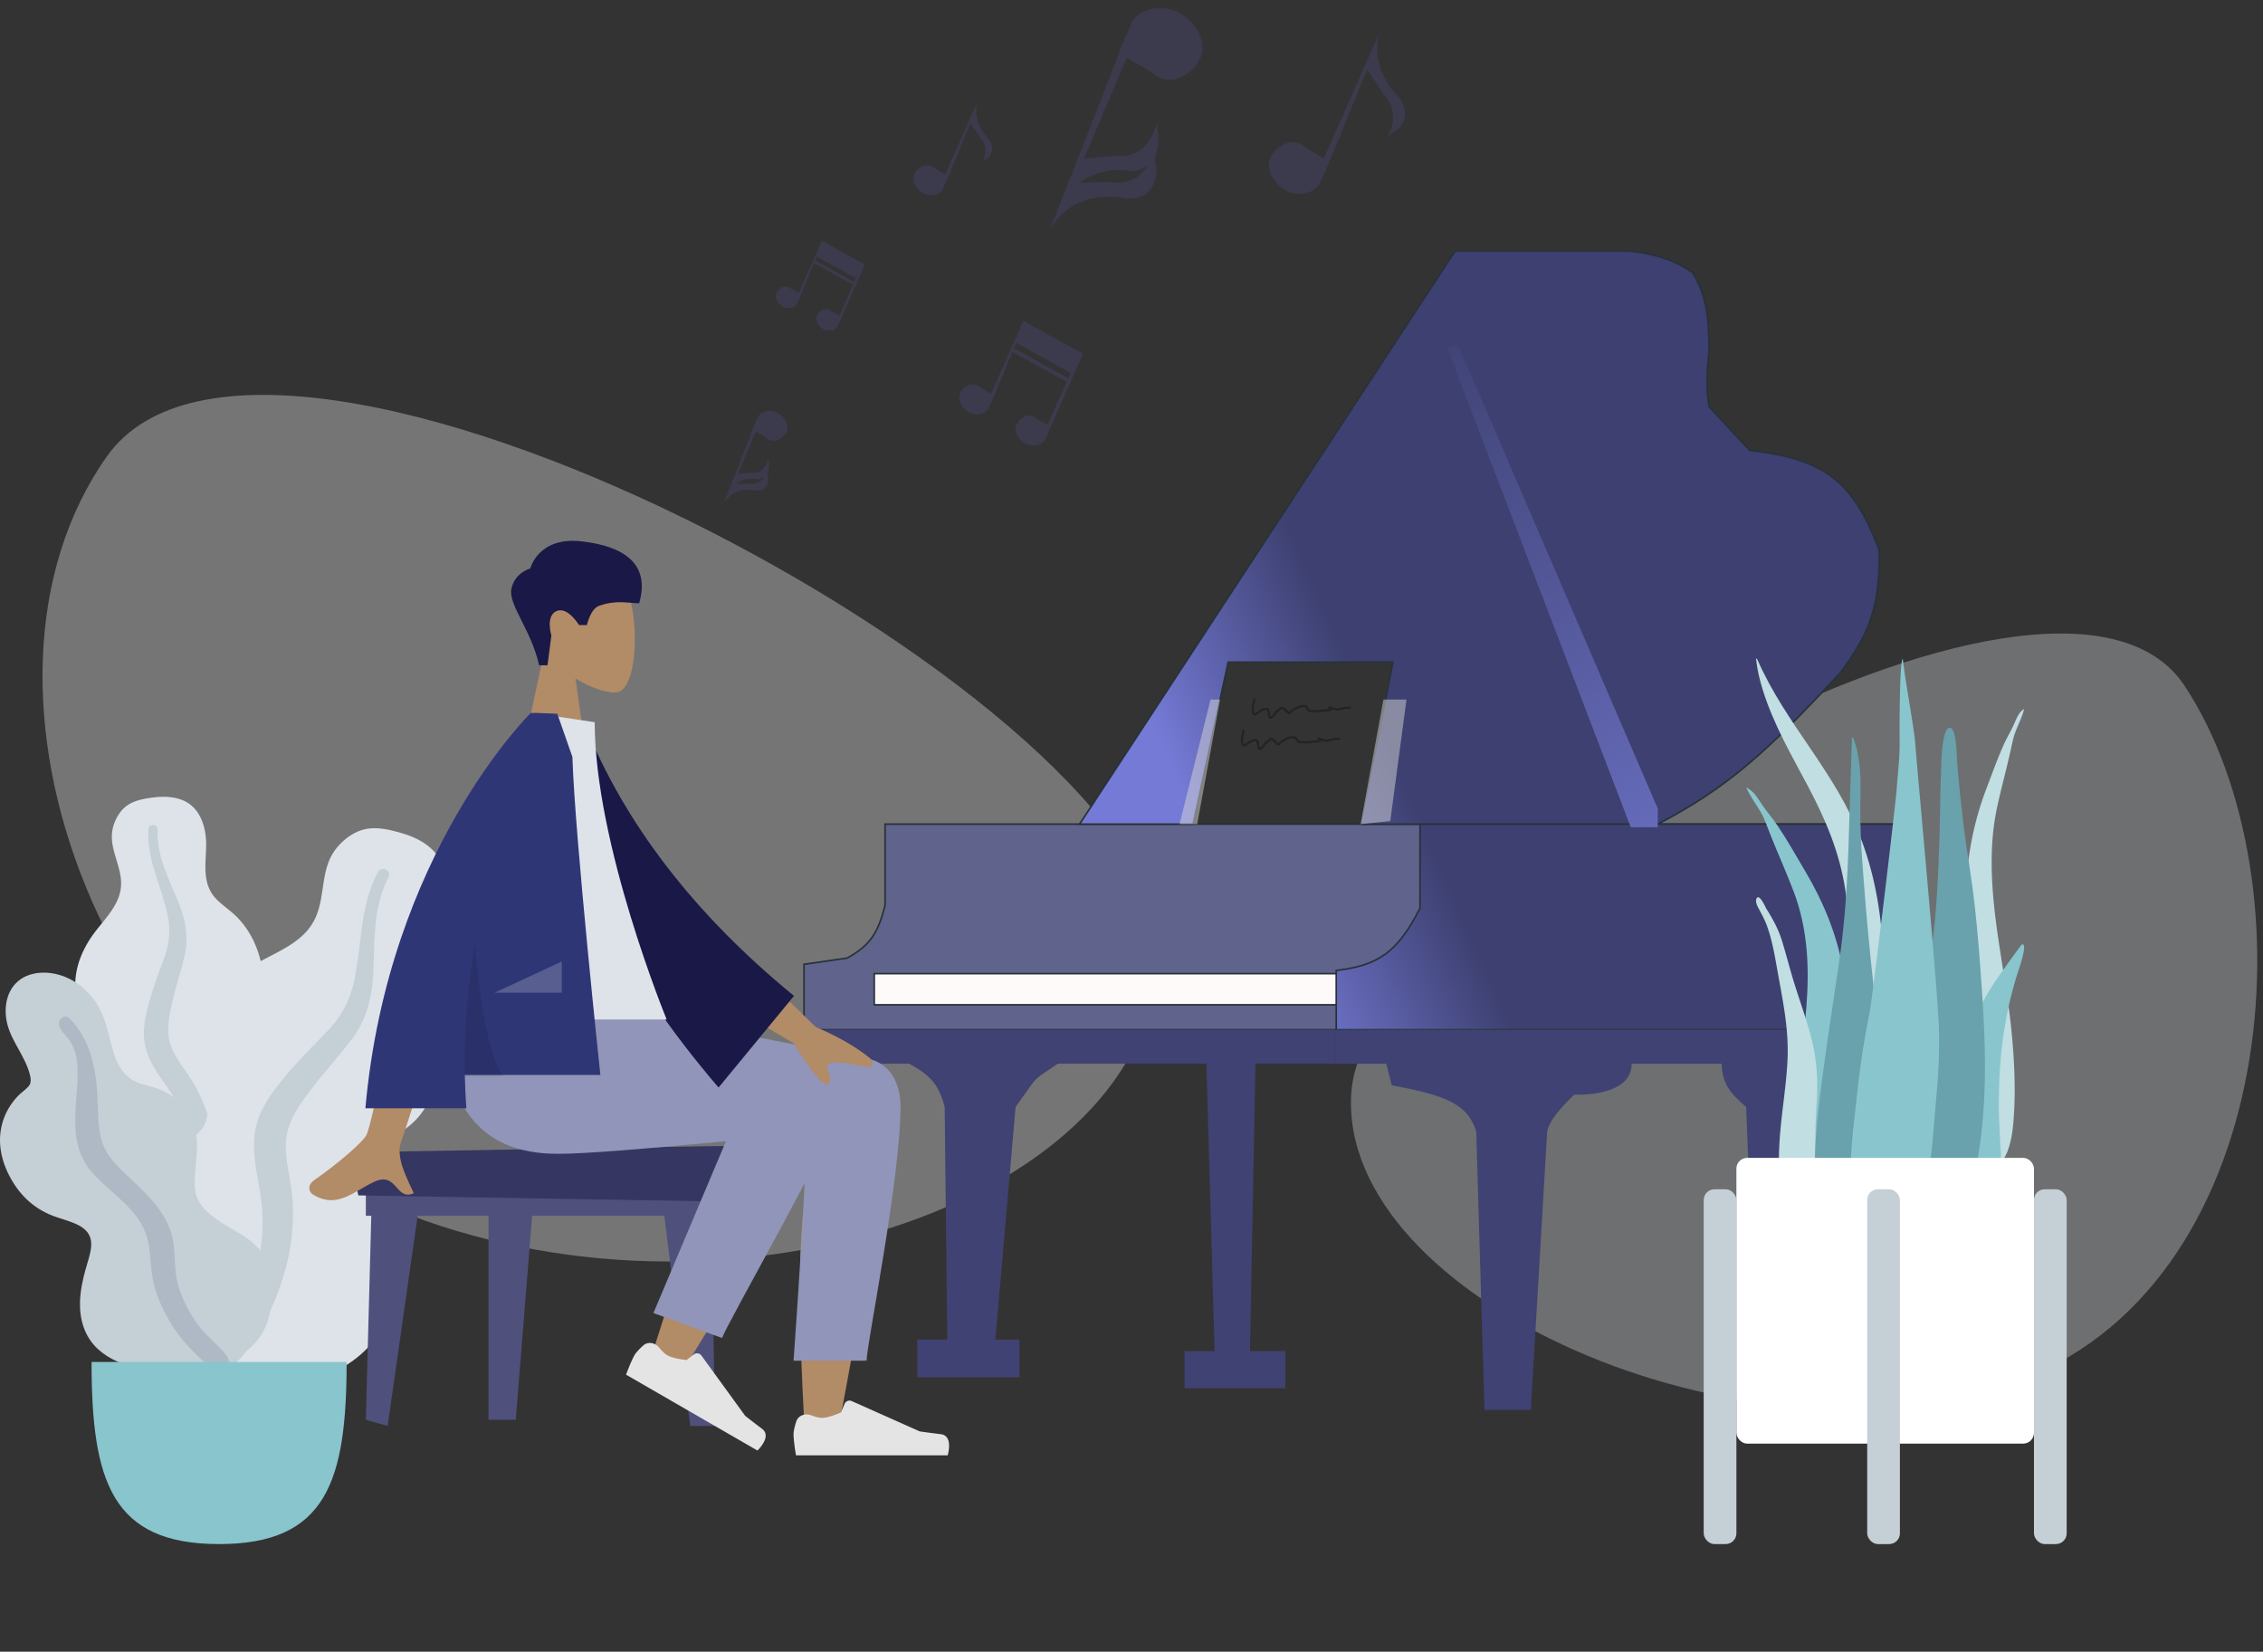 <svg xmlns="http://www.w3.org/2000/svg" width="422" height="308" fill="none"><rect width="100%" height="100%" fill="#333333" stroke="none"/><g fill-rule="evenodd" clip-path="url(#a)" clip-rule="evenodd" opacity=".346"><path fill="#DDE3E9" d="M251.983 203.884c2.405-38.325 131.442-112.296 155.397-75.996 23.955 36.301 17.892 112.655-32.309 130.101-50.202 17.445-125.492-15.78-123.088-54.105Z"/><path fill="#F2F2F2" d="M215.837 174.572c-3.032-45.113-165.71-132.185-195.91-89.455-30.2 42.73-1.167 122.922 62.122 143.458 63.289 20.535 136.819-8.891 133.788-54.003Z"/></g><path fill="#DDE3E9" fill-rule="evenodd" d="M28.818 148.685c1.747-.205 3.61-.132 5.235.53 3.455 1.408 4.437 5.326 4.39 8.511-.052 3.428-.81 7.172 1.904 9.934 1.248 1.269 2.8 2.241 4.025 3.534a16.641 16.641 0 0 1 3.097 4.661c1.396 3.119 2.082 6.786.805 10.058-1.125 2.88-3.953 5.48-3.342 8.755.637 3.417 4.225 6.029 6.468 8.573 2.538 2.88 4.876 6.561 5.26 10.338.368 3.62-1.273 7.28-3.791 10.016-5.032 5.467-12.595 8.148-20.22 8.131-3.239-.007-6.904-.148-9.698-1.818-.864-.517-1.32-1.096-1.833-1.901-.46-.722-1.068-1.192-1.772-1.703-1.546-1.123-2.663-2.635-3.375-4.328-2.768-6.577-.556-14.714 3.318-20.554.917-1.384 1.669-2.715 1.223-4.365-.465-1.721-1.609-3.274-2.62-4.754-1-1.463-2.141-2.858-2.922-4.439-.818-1.657-1.049-3.392-.904-5.205.271-3.405 1.803-6.548 3.97-9.287 2.088-2.638 4.54-5.163 4.545-8.62.006-3.663-2.544-6.922-1.458-10.647.45-1.543 1.354-3.125 2.81-4.05 1.398-.887 3.242-1.177 4.885-1.37Z" clip-rule="evenodd"/><path fill="#C5CFD6" fill-rule="evenodd" d="M27.676 154.542c.033-.492.641-.787 1.12-.658.63.169.617.734.6 1.237-.05 1.548.183 3.052.57 4.553.806 3.122 2.294 5.999 3.473 8.998 1.178 2.996 1.73 6.09 1.04 9.26-.652 2.99-1.675 5.901-2.342 8.895-.588 2.638-1.213 5.42-.318 8.051.861 2.533 2.765 4.596 4.136 6.885 2.838 4.738 4.097 9.995 4.266 15.404.078 2.512.007 5.048-.6 7.511-.349 1.419-.818 3.336-2.084 4.316-.584.451-1.583.607-2.074-.061-.462-.628-.057-1.599.09-2.268.634-2.894.762-5.852.61-8.791-.147-2.847-.498-5.689-1.43-8.408-.867-2.523-2.182-4.789-3.731-6.996-1.578-2.25-3.218-4.504-3.87-7.169-.663-2.707-.125-5.461.595-8.116.76-2.809 1.758-5.536 2.788-8.269 1.005-2.662 1.36-5.181.806-7.968-1.095-5.505-4.027-10.673-3.645-16.406Z" clip-rule="evenodd"/><path fill="#DDE3E9" fill-rule="evenodd" d="M74.939 155.366c2.162.63 4.308 1.647 5.85 3.241 3.276 3.391 2.27 8.515.462 12.258-1.947 4.028-4.898 8.077-3.234 12.699.764 2.125 2.05 4.05 2.775 6.191.774 2.288 1.109 4.671 1.066 7.059-.079 4.385-1.294 9.065-4.592 12.296-2.905 2.845-7.654 4.506-8.74 8.685-1.133 4.359 1.637 9.24 2.867 13.37 1.392 4.674 2.107 10.195.478 14.853-1.56 4.464-5.5 7.974-9.96 9.952-8.91 3.952-19.257 3.344-28.192-.485-3.794-1.626-8.016-3.623-10.373-6.994-.73-1.042-.945-1.955-1.103-3.163-.143-1.084-.597-1.944-1.141-2.9-1.196-2.099-1.673-4.446-1.577-6.804.375-9.161 7.448-17.678 15.206-22.65 1.839-1.178 3.453-2.378 3.838-4.551.402-2.268-.085-4.676-.456-6.931-.367-2.229-.938-4.449-.984-6.71-.047-2.368.637-4.534 1.805-6.606 2.194-3.892 5.72-6.844 9.77-9.001 3.901-2.077 8.166-3.837 10.076-7.923 2.023-4.33.826-9.458 4.15-13.32 1.378-1.6 3.309-3.02 5.526-3.386 2.127-.351 4.45.227 6.483.82Z" clip-rule="evenodd"/><path fill="#C5CFD6" fill-rule="evenodd" d="M70.523 162.526c.307-.566 1.178-.61 1.668-.217.644.517.322 1.181.028 1.768-.904 1.807-1.451 3.706-1.817 5.679-.762 4.102-.59 8.258-.847 12.402-.257 4.142-1.298 8.084-3.836 11.49-2.392 3.213-5.177 6.146-7.59 9.355-2.125 2.829-4.374 5.808-4.763 9.375-.375 3.433.727 6.834 1.081 10.235.734 7.039-.661 13.898-3.415 20.389-1.279 3.014-2.744 5.981-4.797 8.593-1.182 1.504-2.777 3.538-4.792 4.061-.929.241-2.182-.076-2.391-1.116-.198-.975.805-1.921 1.341-2.639 2.32-3.109 4.083-6.548 5.509-10.105 1.38-3.445 2.521-6.987 2.913-10.676.364-3.424.062-6.77-.545-10.163-.619-3.458-1.307-6.953-.616-10.437.702-3.539 2.834-6.53 5.123-9.312 2.422-2.943 5.075-5.672 7.77-8.389 2.627-2.647 4.418-5.451 5.29-9.03 1.722-7.071 1.112-14.666 4.686-21.263Z" clip-rule="evenodd"/><path fill="#C5CFD6" fill-rule="evenodd" d="M8.114 181.373c3.594 0 6.754 1.829 8.932 4.425 2.549 3.039 3.063 6.75 4.098 10.371.515 1.803 1.401 3.592 2.954 4.817 1.411 1.113 3.204 1.336 4.894 1.88 3.377 1.088 6.104 3.707 7.182 6.903 1.314 3.899-.078 7.831.162 11.782.22 3.629 3.946 5.892 6.944 7.632 2.956 1.715 5.619 3.321 6.509 6.662.944 3.544 1.26 7.5-.047 11.001-2.177 5.829-8.549 8.396-14.706 8.794-5.587.361-12.613-.206-16.809-4.1-2.51-2.331-3.42-5.59-3.307-8.833.07-2.016.486-4.014 1.024-5.962.38-1.381.896-2.756 1.043-4.183.39-3.797-3.265-4.526-6.376-5.569-3.953-1.325-6.72-3.827-8.645-7.313-1.792-3.246-2.544-6.89-1.47-10.464.549-1.825 1.544-3.481 2.894-4.889.594-.62 1.431-1.137 1.968-1.788.5-.608.391-1.396.219-2.108-.798-3.29-3.283-6.015-4.172-9.299-.802-2.964-.328-6.654 2.495-8.566 1.22-.827 2.723-1.184 4.214-1.193Z" clip-rule="evenodd"/><path fill="#AFB9C5" fill-rule="evenodd" d="M13.011 189.945c3.81 3.897 4.845 9.183 5.15 14.307.17 2.873-.008 5.904.872 8.691.752 2.385 2.515 4.208 4.333 5.932 3.66 3.469 7.74 6.996 8.81 12.016.628 2.947.204 5.99 1.072 8.904.789 2.648 2.178 5.251 3.868 7.487 1.36 1.802 3.133 3.18 4.62 4.859.454.513 1.104 1.267.916 1.991-.219.847-1.343 1.115-2.14.982-1.86-.31-3.425-2.015-4.64-3.254-1.779-1.813-3.29-3.762-4.517-5.948-1.364-2.429-2.461-5.006-2.93-7.73-.487-2.826-.245-5.772-1.356-8.484-1.87-4.564-6.406-7.258-9.685-10.815-4.086-4.433-3.477-9.95-3.058-15.402.23-2.997.458-6.38-1.119-9.116-.602-1.045-1.944-2.018-2.203-3.205-.236-1.088 1.057-2.187 2.007-1.215Z" clip-rule="evenodd"/><path fill="#89C5CC" fill-rule="evenodd" d="M17.075 253.976c0 22.283 3.787 33.959 23.781 33.959 19.995 0 23.782-11.676 23.782-33.959H17.074Z" clip-rule="evenodd"/><path fill="#60638B" stroke="#263238" stroke-width=".3" d="M263.289 153.68h-98.243v15.102c-1.339 5.397-2.87 7.497-7.054 9.874l-8.061 1.162v12.197h203.541V153.68h-90.183Z"/><path fill="snow" stroke="#263238" stroke-width=".3" d="M163.029 187.369v-5.808h86.656v5.808h-86.656Z"/><path fill="url(#b)" d="M264.799 169.364v-15.682h-11.084l3.022-15.102 3.023-15.102h-30.732l-6.55 30.204h-21.16l70.03-106.874h32.748c5.14.784 7.808 1.502 11.588 4.066 2.372 4.153 2.996 7.377 3.023 14.52-.431 4.501-.559 6.915 0 10.456l7.557 8.131c14.066 1.593 19.309 5.738 24.183 18.587.135 10.792-1.847 15.465-7.053 22.653-13.58 14.693-21.044 21.58-34.26 28.461h44.336v38.335H249.18v-11.036c8.007-.978 11.448-3.482 15.619-11.617Z"/><path stroke="#263238" stroke-width=".3" d="M264.799 153.682v15.682c-4.171 8.135-7.612 10.639-15.619 11.617v11.036h104.29v-38.335h-44.336m-44.335 0h-11.084m11.084 0h44.335m0 0c13.216-6.881 20.68-13.768 34.26-28.461 5.206-7.188 7.188-11.861 7.053-22.653-4.874-12.85-10.117-16.994-24.183-18.587l-7.557-8.131c-.559-3.541-.431-5.955 0-10.456-.027-7.143-.651-10.367-3.023-14.52-3.78-2.564-6.448-3.282-11.588-4.066h-32.748l-70.03 106.874h21.16l6.55-30.204h30.732l-3.023 15.102-3.022 15.102m55.419 0h-55.419"/><path fill="#3F4272" d="M248.858 192.017v6.34h9.659l1.016 4.034c10.438 1.884 14.229 3.66 15.759 8.645l1.525 51.87h8.642l3.05-51.87c.386-2.725 5.083-6.916 5.083-6.916s10.675.576 10.675-5.763h16.775c.14 3.671 1.442 5.339 4.575 8.068l2.034 51.294h9.15l2.033-51.294c5.075-1.979 7.158-4.525 9.15-12.103h5.592v-2.305H248.858Z"/><path fill="url(#c)" d="m304.098 154.261-34.26-89.45 2.016-.58 37.282 86.545v3.485h-5.038Z"/><path fill="#D8D8D8" fill-opacity=".49" d="M257.984 130.448h4.298l-3.023 22.653-5.542.581 4.267-23.234Zm-32.244 0h1.779l-4.268 23.234h-3.29l5.779-23.234Z"/><path fill="#000" d="M233.931 130.251a.2.2 0 0 1 .161.232l-.017.09a5.045 5.045 0 0 1-.168.813 1.785 1.785 0 0 0-.086.528c-.001.199-.002.397-.001.592.001.171.033.319.092.445.02.043.036.046.036.046.006.002.034.009.102-.016.163-.061.313-.147.45-.259.16-.132.328-.255.504-.366.183-.115.376-.205.58-.272.212-.069.427-.095.642-.076.13.011.252.057.347.151a.607.607 0 0 1 .162.344c.033.204.063.406.09.606.024.186.064.358.12.517l.006.014c.009-.004.021-.008.034-.017.149-.098.278-.216.391-.354a8.51 8.51 0 0 0 .355-.465c.129-.182.288-.338.476-.465.157-.106.304-.229.439-.369a.574.574 0 0 1 .352-.183.584.584 0 0 1 .383.11c.181.122.349.255.504.395.154.138.302.288.446.447.05.055.067.045.053.045-.013.001.007.007.059-.056.15-.181.32-.333.51-.452a11.185 11.185 0 0 1 1.068-.589c.201-.097.412-.157.633-.181.205-.022.407-.033.606-.034a.674.674 0 0 1 .611.347c.095.16.197.31.305.451.068.088.156.131.299.119.212-.018.423-.02.632-.005.196.014.393.025.589.031.185.007.369-.008.552-.042.201-.036.403-.066.605-.089.207-.024.417-.031.629-.023.157.005.306-.023.45-.083l-.012-.003-.105-.031c-.009-.004-.034-.013-.058-.029a.208.208 0 0 1-.081-.101.2.2 0 0 1 .103-.253c.034-.016.065-.018.072-.019l.031-.002.049.004.125.015a.988.988 0 0 1 .284.08.409.409 0 0 1 .07.045l.14.035c.198.043.398.096.596.157a.85.85 0 0 0 .474.014c.193-.048.386-.097.576-.148.199-.053.402-.095.605-.127.209-.031.415-.042.619-.031.064.004.115.004.155.005v-.008l.098-.012a.19.19 0 0 1 .098.015l.168.005-.046.233a.204.204 0 0 1-.087.129c-.024.016-.046.022-.056.025a.243.243 0 0 1-.05.011c-.024.003-.051.003-.077.003a3.51 3.51 0 0 1-.225-.007c-.175-.01-.355 0-.538.028a5.14 5.14 0 0 0-.559.117c-.193.052-.388.103-.584.151a1.251 1.251 0 0 1-.689-.02 7 7 0 0 0-.563-.15l-.014-.005c-.02.026-.038.052-.058.069a1.477 1.477 0 0 1-.926.288 3.838 3.838 0 0 0-.569.02 8.755 8.755 0 0 0-.578.086 2.968 2.968 0 0 1-.638.047 17.19 17.19 0 0 1-.604-.031 3.606 3.606 0 0 0-.569.004.704.704 0 0 1-.65-.273 4.897 4.897 0 0 1-.331-.491.28.28 0 0 0-.266-.151c-.185 0-.374.011-.566.031a1.518 1.518 0 0 0-.5.144 10.773 10.773 0 0 0-1.031.568 1.694 1.694 0 0 0-.412.368c-.085.102-.202.195-.353.201-.154.006-.275-.079-.365-.178a5.667 5.667 0 0 0-.418-.417 4.228 4.228 0 0 0-.461-.361c-.061-.041-.099-.044-.119-.042-.02.002-.054.013-.103.064a3.232 3.232 0 0 1-.502.42 1.455 1.455 0 0 0-.376.366 9.26 9.26 0 0 1-.369.486c-.138.169-.3.314-.481.434-.099.066-.232.123-.374.083-.147-.043-.224-.168-.264-.28a2.917 2.917 0 0 1-.14-.598 22.52 22.52 0 0 0-.086-.596c-.012-.072-.035-.106-.052-.123-.015-.015-.042-.031-.098-.036a1.208 1.208 0 0 0-.483.058 2.178 2.178 0 0 0-.491.231 4.738 4.738 0 0 0-.464.334c-.171.141-.36.251-.565.327a.556.556 0 0 1-.371.02.461.461 0 0 1-.267-.254 1.45 1.45 0 0 1-.131-.613c-.001-.197-.001-.397.001-.598.002-.221.037-.437.105-.647.057-.175.108-.423.153-.745l.002-.007.017-.098a.202.202 0 0 1 .233-.163Zm17.645 1.574a.19.19 0 0 0-.076.119l.082.015-.006-.134Zm-19.66 4.236a.2.2 0 0 1 .161.231l-.018.091c-.046.332-.1.606-.167.812a1.79 1.79 0 0 0-.086.528c-.002.2-.002.397-.001.593 0 .171.033.319.092.445.02.043.036.045.036.045.006.002.034.009.101-.015a1.55 1.55 0 0 0 .45-.26 5.02 5.02 0 0 1 .505-.365c.182-.116.376-.206.58-.272.212-.069.427-.096.642-.077.13.012.252.058.347.152a.608.608 0 0 1 .162.344c.033.203.063.406.089.606a2.624 2.624 0 0 0 .127.531c.009-.005.021-.008.034-.017a1.76 1.76 0 0 0 .391-.355c.123-.15.242-.305.355-.464a1.85 1.85 0 0 1 .476-.466c.157-.106.304-.229.439-.368a.571.571 0 0 1 .352-.183.583.583 0 0 1 .383.109c.181.123.349.255.504.396.154.138.302.287.446.446.05.056.067.045.053.046-.013 0 .007.007.059-.056.15-.182.32-.333.51-.452.173-.109.35-.211.528-.309.177-.098.357-.192.54-.28a1.9 1.9 0 0 1 .633-.181 5.96 5.96 0 0 1 .606-.035.677.677 0 0 1 .611.347c.095.16.197.311.305.452.067.088.156.131.298.118.213-.018.424-.019.633-.004.196.014.392.024.589.031.185.006.369-.009.552-.042.201-.037.403-.066.605-.089.207-.024.417-.032.629-.024.156.006.305-.022.45-.082l-.012-.004a1.107 1.107 0 0 1-.105-.031.308.308 0 0 1-.058-.028c-.007-.005-.019-.013-.031-.025a.2.2 0 0 1-.05-.077.2.2 0 0 1 .175-.271c.012-.002.024-.002.031-.002l.049.003c.032.003.074.008.125.016.106.015.205.04.284.079a.418.418 0 0 1 .07.046c.046.01.092.024.139.034.199.043.399.096.597.158a.869.869 0 0 0 .474.014c.193-.048.386-.097.576-.148.199-.054.402-.096.605-.127.209-.032.415-.042.619-.031.063.003.115.003.154.004v-.007l.099-.013a.201.201 0 0 1 .098.016l.167.004-.045.233a.204.204 0 0 1-.087.13.312.312 0 0 1-.107.036.91.91 0 0 1-.076.003c-.054 0-.13-.003-.225-.008-.175-.009-.355 0-.538.028a5.095 5.095 0 0 0-.559.118c-.193.051-.388.102-.584.151a1.27 1.27 0 0 1-.689-.02 6.606 6.606 0 0 0-.563-.15l-.014-.005c-.02.026-.038.052-.058.069a1.1 1.1 0 0 1-.253.151c-.214.099-.44.145-.673.136a3.706 3.706 0 0 0-.569.021c-.193.022-.386.05-.578.086a2.967 2.967 0 0 1-.638.046 13.414 13.414 0 0 1-.604-.031 3.607 3.607 0 0 0-.569.005.702.702 0 0 1-.65-.274 4.77 4.77 0 0 1-.331-.49.28.28 0 0 0-.266-.152 5.476 5.476 0 0 0-.566.032 1.51 1.51 0 0 0-.5.143 11.766 11.766 0 0 0-1.031.569 1.71 1.71 0 0 0-.412.367c-.085.103-.203.196-.354.202-.153.006-.275-.08-.364-.178a5.886 5.886 0 0 0-.418-.418 4.196 4.196 0 0 0-.461-.36c-.061-.041-.099-.045-.119-.043-.02.002-.054.014-.103.064a3.184 3.184 0 0 1-.502.421 1.452 1.452 0 0 0-.376.365 8.86 8.86 0 0 1-.369.486c-.138.169-.3.314-.481.435-.099.065-.233.123-.374.082-.148-.042-.224-.167-.264-.279a2.926 2.926 0 0 1-.14-.599 22.451 22.451 0 0 0-.086-.595c-.012-.072-.035-.107-.052-.123-.015-.015-.042-.031-.098-.036a1.207 1.207 0 0 0-.483.057 2.181 2.181 0 0 0-.491.232 4.738 4.738 0 0 0-.464.334c-.171.14-.36.25-.566.327a.552.552 0 0 1-.37.02.466.466 0 0 1-.267-.255 1.442 1.442 0 0 1-.131-.612c-.001-.198-.001-.397.001-.599.002-.22.037-.436.105-.647.056-.175.108-.422.153-.745l.002-.006.017-.099a.202.202 0 0 1 .233-.162Zm17.645 1.573a.195.195 0 0 0-.077.119l.083.016-.006-.135Z" opacity=".32"/><path fill="#3F4272" d="M248.858 198.356h-14.742l-1.016 53.6h6.608v6.916h-18.809v-6.916h5.592l-1.524-53.6h-27.705c-.597.406-1.102.746-1.535 1.036-1.372.92-2.023 1.356-2.58 1.916-.501.505-.925 1.113-1.733 2.266-.497.709-1.138 1.625-2.031 2.851l-3.759 43.386h4.493v7.022h-19.061v-7.022h5.584l-.474-43.386c-1.047-3.999-2.481-5.789-6.608-8.069h-19.826v-6.339h99.126v6.339Z"/><path fill="#3F3D56" d="M156.233 60.79h.001l.742-1.701 3.17-7.176 1.136-2.572-.433-.24-7.582-4.203-4.3 9.723-.044.05-1.34-.79a2.434 2.434 0 0 0-.385-.268c-1.007-.558-2.093.251-2.436 1.072-.342.821.197 1.94 1.204 2.498.994.55 2.321.201 2.685-.597l.002.001.741-1.701 2.393-5.833 7.295 4.044.206-.494-7.298-4.045.296-.721 7.326 4.06-.039.089-3.024 6.838-.044.05-1.34-.79a2.427 2.427 0 0 0-.385-.268c-1.007-.559-2.093.25-2.436 1.072-.342.821.197 1.94 1.204 2.498.994.55 2.321.2 2.685-.597Zm-21.295 33.127c2.03-3.491 5.946-2.438 5.946-2.438 2.578.12 2.366-2.36 2.366-2.36l-.122-.907c.192-.4.294-.851.295-1.31l-.115-1.372c-.82 3.038-3.046 2.6-3.046 2.6l-2.648.218 3.332-7.864 1.844 1.086c.168.143.346.268.534.373 1.399.775 2.907-.349 3.383-1.49.476-1.14-.273-2.693-1.672-3.469-1.38-.764-3.223-.279-3.729.83l-.002-.002-1.03 2.363.049.022-5.385 13.72Zm4.86-3.733-2.525.054c1.172-.825 2.56-1.144 3.917-.9a2.2 2.2 0 0 0 1.38-.432 2.952 2.952 0 0 1-1.23 1.09 2.507 2.507 0 0 1-1.542.188Zm36.061-54.977.001.001 1.031-2.363 4.06-9.897 1.824 2.732c.55.55.894 1.324.961 2.16.066.837-.15 1.67-.605 2.326l1.077-.713s1.814-1.357.122-3.604c0 0-3.158-2.869-2.061-6.877l-5.972 13.506-.061.068-1.862-1.096a3.33 3.33 0 0 0-.533-.373c-1.399-.775-2.908.349-3.384 1.49-.475 1.14.273 2.693 1.672 3.468 1.38.765 3.223.28 3.73-.828Zm8.927 38.186-1.861-1.096a3.33 3.33 0 0 0-.533-.373c-1.399-.775-2.908.349-3.384 1.49-.475 1.14.273 2.693 1.672 3.468 1.38.765 3.223.28 3.73-.828l.001.001 1.03-2.363 3.324-8.1 10.131 5.615.286-.685-10.135-5.619.411-1.001 10.175 5.64-.054.122-4.2 9.498-.062.068-1.861-1.096a3.352 3.352 0 0 0-.534-.373c-1.399-.775-2.908.349-3.383 1.49-.476 1.14.273 2.693 1.672 3.469 1.38.765 3.223.279 3.729-.829l.002.001 1.03-2.363 4.264-9.653.138-.313 1.578-3.573-11.132-6.17-5.972 13.505-.062.068Zm61.395-39.311.003.002 1.773-4.068 6.99-17.037 3.14 4.703s3.359 3.232.613 7.723l1.854-1.228s3.122-2.336.211-6.205c0 0-5.438-4.937-3.548-11.837l-10.281 23.249-.107.117-3.203-1.886a5.783 5.783 0 0 0-.919-.642c-2.408-1.335-5.005.6-5.824 2.563s.47 4.637 2.878 5.972c2.375 1.317 5.548.481 6.42-1.426Zm-50.426 8.792c4.852-8.347 14.214-5.829 14.214-5.829 6.166.286 5.657-5.645 5.657-5.645l-.29-2.167a7.28 7.28 0 0 0 .704-3.13l-.273-3.283c-1.962 7.264-7.284 6.217-7.284 6.217l-6.332.52 7.969-18.8 4.408 2.596c.4.341.828.64 1.276.891 3.345 1.854 6.952-.833 8.089-3.56 1.137-2.727-.653-6.44-3.998-8.294-3.299-1.83-7.705-.668-8.916 1.98l-.004-.002-2.463 5.65.116.053-12.873 32.803Zm11.619-8.925-6.058.129c4.433-3.31 9.387-2.152 9.387-2.152 1.164.043 2.313-.316 3.298-1.033-2.438 4.02-6.627 3.056-6.627 3.056Z" opacity=".75"/><path fill="#C1DEE2" fill-rule="evenodd" d="M327.692 122.944c5.386 12.289 14.542 20.828 19.392 33.606 2.876 7.578 4.074 15.817 4.147 24.256.039 4.583-.044 9.17-.066 13.753-.022 4.47-.148 8.911-.543 13.353-.397 4.464-.842 8.876-1.038 13.368-.153 3.501-.222 7.572-1.458 10.765-.983 2.539-3.48 2.911-4.143-.169-.368-1.712-.322-3.623-.281-5.382.052-2.258.189-4.512.258-6.768.281-9.057-.083-18.115.107-27.175.186-8.852 1.371-17.695.059-26.487-1.082-7.262-3.833-13.497-6.994-19.475-3.042-5.751-6.352-11.362-8.407-17.904-.59-1.878-1.047-3.825-1.266-5.846.096-.042.174-.008.233.105Z" clip-rule="evenodd"/><path fill="#89C5CC" fill-rule="evenodd" d="M326.224 147.189c1.067.739 1.663 1.821 2.384 2.889.896 1.327 1.95 2.525 2.846 3.853 1.869 2.768 3.511 5.707 5.215 8.587 3.234 5.468 5.69 11.296 6.906 17.622 1.261 6.556 1.601 13.322 2.129 19.976.561 7.052 1.126 14.155 1.2 21.234.034 3.172.212 6.539-.184 9.688-.247 1.961-1.169 3.632-3.246 3.616-4.413-.034-6.485-4.727-7.35-8.576-1.274-5.667-1.528-11.687-1.327-17.483.244-6.988 1.507-13.872 2.054-20.834.579-7.369.252-14.609-2.387-21.548-1.333-3.507-2.88-6.929-4.27-10.412-.591-1.484-1.076-3.007-1.875-4.388-.889-1.536-1.992-2.931-2.689-4.585l.594.361Z" clip-rule="evenodd"/><path fill="#C1DEE2" fill-rule="evenodd" d="m377.057 132.493.406-.303c-.39 1.577-1.094 2.857-1.632 4.298-.484 1.296-.729 2.762-1.055 4.178-.765 3.326-1.649 6.578-2.371 9.932-1.431 6.638-1.16 13.789-.222 21.154.886 6.956 2.287 13.902 2.955 20.857.553 5.769.791 11.716.263 17.22-.359 3.737-1.535 8.2-4.739 7.823-1.508-.178-2.295-1.921-2.612-3.889-.509-3.161-.616-6.484-.814-9.627-.443-7.016-.532-14.01-.619-20.953-.083-6.551-.311-13.231.145-19.617.44-6.162 1.815-11.715 3.781-16.838 1.036-2.699 2.023-5.461 3.186-8.034.558-1.234 1.24-2.324 1.798-3.557.449-.992.806-2.01 1.53-2.644Zm-49.47 35.004c.583-.941 1.868 2.161 2.063 2.552a72.644 72.644 0 0 0-.249-.582c1.158 1.849 2.218 3.774 2.876 5.895.652 2.099 1.212 4.24 1.824 6.354 1.148 3.966 2.628 7.82 3.668 11.822 1.013 3.9 1.269 7.733 1.024 11.767-.255 4.193-.411 8.449-.114 12.64.142 2.001.819 3.865 1.284 5.791.464 1.929.83 3.883 1.38 5.788.126-.248.142.581.142.644a3.877 3.877 0 0 1-.232 1.326c-.41 1.16-1.176 2.146-2.343 2.466-2.108.578-4.065-1.262-4.744-3.206-.975-2.79-1.513-5.872-1.977-8.803-.426-2.689-.527-5.393-.401-8.118.25-5.375 1.263-10.679 1.537-16.051.298-5.849-.909-11.345-1.92-17.039-.486-2.744-.952-5.461-1.899-8.075-.383-1.058-.883-1.992-1.408-2.97-.298-.556-.901-1.548-.511-2.201Z" clip-rule="evenodd"/><path fill="#69A1AC" fill-rule="evenodd" d="M344.688 158.36c-.242 6.701-.659 13.352-1.589 19.982-.95 6.766-2.041 13.509-2.954 20.282-.89 6.592-1.822 13.294-1.698 19.978.092 4.923-.758 13.252 4.937 15.682 5.767 2.461 7.005-8.048 7.383-11.517.726-6.655.491-13.38.139-20.071-.362-6.868-.965-13.7-1.713-20.543-.831-7.6-1.483-15.235-2.007-22.857-.259-3.77-.322-7.533-.251-11.304.068-3.559-.073-7.154-1.391-10.533a12.91 12.91 0 0 1-.207.144" clip-rule="evenodd"/><path fill="#89C5CC" fill-rule="evenodd" d="M374.464 179.59c-1.037 1.451-2.083 2.888-3.062 4.425-1.753 2.749-3.338 5.807-3.815 9.739-.998 8.229-.197 17.116-.004 25.596.039 1.733-.189 3.414.523 5.063.645 1.496 1.85 2.635 3 2.629 2.461-.013 2.085-5.799 2.089-8.346.008-4.463-.514-8.972-.469-13.431.045-4.418.325-8.848.992-13.044.675-4.247 1.664-8.325 2.97-12.131.181-.528 1.481-4.609.253-3.906" clip-rule="evenodd"/><path fill="#69A1AC" fill-rule="evenodd" d="M363.597 135.703c-1.617 0-1.607 7.744-1.656 8.738-.176 3.59-.135 7.18-.246 10.77-.243 7.835-.542 15.739-1.768 23.483a321.6 321.6 0 0 1-2.248 12.457c-.825 4.15-1.933 8.294-2.476 12.496-.521 4.039-.227 8.158-.155 12.218.071 4.083.2 8.175.757 12.224.138.999.299 1.994.471 2.988.144.827.06 1.854.304 2.64.389 1.26 2.06 1.672 3.185 1.475 3.045-.534 4.989-4.204 6.029-6.886 1.328-3.424 2.033-7.138 2.729-10.747.787-4.088 1.249-8.239 1.466-12.402.44-8.459-.125-16.928-.756-25.36-.351-4.689-.757-9.358-1.377-14.019-.618-4.64-1.411-9.26-1.927-13.915-.375-3.382-.744-6.769-.987-10.164-.058-.81-.107-5.996-1.345-5.996" clip-rule="evenodd"/><path fill="#89C5CC" fill-rule="evenodd" d="M361.572 191.993c-.264-8.13-3.668-43.843-4.442-53.675-.194-2.46-2.058-12.706-2.3-15.496-.656.788-.6 13.062-.592 15.882.007 2.79-.353 5.534-.539 8.308-.188 2.832-4.548 39.396-5.113 42.117-1.126 5.412-1.879 10.966-2.46 16.5-.566 5.393-1.446 11.084-.689 16.505.175 1.249.45 2.477.899 3.624.484 1.238.816 2.384 1.205 3.681.626 2.088 1.758 3.92 3.498 4.782 3.567 1.768 5.482-2.233 6.453-5.717a89.846 89.846 0 0 0 3.013-17.061c.516-6.464 1.278-12.941 1.067-19.45" clip-rule="evenodd"/><rect width="55.491" height="53.281" x="323.801" y="215.917" fill="#fff" rx="2"/><rect width="6.098" height="66.162" x="317.703" y="221.772" fill="#C5CFD6" rx="2"/><rect width="6.098" height="66.162" x="348.193" y="221.772" fill="#C5CFD6" rx="2"/><rect width="6.098" height="66.162" x="379.292" y="221.772" fill="#C5CFD6" rx="2"/><path fill="#4F507C" d="m103.82 223.326 11.49.194 18.995.321-1.524 2.882.508 39.191h-4.575l-4.83-39.191H99.23l-3.05 38.038h-5.083v-38.038H77.88l-5.592 39.191-4.066-1.153 1.016-38.038h-1.016v-4l35.598.603Z"/><path fill="#353661" d="M66.83 214.846c-1.383 3.153 0 8.069 0 8.069l2.033.034 35.598.603-.555-9.333-37.077.627Zm49.507-.837-12.431.21.555 9.333 11.49.194.386-9.737Zm18.61 10.059c2.388-4.524 2.072-6.728 0-10.374l-18.61.315-.386 9.737 18.996.322Z"/><path fill="#B28B67" d="M97.846 111.876c.754-10.735 15.697-8.373 18.604-2.955 2.906 5.418 2.561 19.161-1.196 20.13-1.498.386-4.69-.561-7.939-2.52l2.04 14.427h-12.04l4.145-19.319c-2.31-2.713-3.875-6.038-3.614-9.763Z"/><path fill="#191847" fill-rule="evenodd" d="M100.536 124.056c-1.511-6.722-5.816-11.304-5.159-14.309.658-3.005 3.505-3.737 3.505-3.737s1.472-5.957 9.498-5.067c8.025.889 12.924 4.222 10.808 11.556-1.944 0-4.292-.703-7.538.502-1.545.573-2.21 3.556-2.21 3.556h-1.466s-2.136-3.54-4.212-2.602c-2.075.939-.943 4.559-.943 4.559l-.723 5.542h-1.56Z" clip-rule="evenodd"/><path fill="#B28B67" d="M144.186 198.751c3.086-5.002 8.457-3.256 11.295-.228 4.132-2.481 11.064.706 11.06 4.254-.015 10.617-9.703 60.651-10.209 63.817-.506 3.163-5.926 3.999-6.242.01-.502-6.345-1.434-28.314-.501-38.482.394-4.293.819-8.377 1.237-12.005-8.958 16.111-23.617 39.681-23.617 39.681l-5.777-2.64s6.804-22.419 11.159-31.655c4.971-10.543 9.633-19.572 11.595-22.752Z"/><path fill="#9095B9" fill-rule="evenodd" d="m121.846 244.858 19.828-46.972c4.75-7.641 18.068 1.555 16.448 5.987-3.678 10.061-22.381 42.635-23.477 45.632l-12.799-4.647Z" clip-rule="evenodd"/><path fill="#E4E4E4" fill-rule="evenodd" d="M122.893 251.263c-.745-.903-2.086-1.14-2.951-.352-.651.593-1.312 1.264-1.608 1.777-.679 1.175-1.589 3.655-1.589 3.655l24.502 14.146s2.778-2.606.866-4.045a168.437 168.437 0 0 1-3.156-2.429l-8.156-11.237a1 1 0 0 0-1.42-.205l-1.351 1.04s-2.418-.211-3.609-.898c-.484-.28-1.039-.861-1.528-1.452Zm28.324 12.644c-1.098-.408-2.377.056-2.732 1.172-.268.838-.505 1.75-.505 2.342 0 1.357.452 3.96.452 3.96h28.293s1.103-3.646-1.273-3.937c-2.377-.291-3.948-.525-3.948-.525l-12.682-5.653a1 1 0 0 0-1.332.532l-.65 1.576s-2.199 1.027-3.575 1.027c-.558 0-1.329-.226-2.048-.494Z" clip-rule="evenodd"/><path fill="#9095B9" fill-rule="evenodd" d="M167.93 206.387c0 13.326-6.329 44.413-6.333 47.347l-13.617.01s2.99-41.606 2.121-42.055c-.87-.448-35.641 3.472-46.07 3.472-15.038 0-21.26-9.483-21.764-27.05h29.79c6.065.649 37.704 7.03 49.453 9.224 5.031.939 6.42 5.381 6.42 9.052Z" clip-rule="evenodd"/><path fill="#B28B67" d="M85.298 179.634c-.024.077-9.71 31.345-10.483 33.26-1.16 2.877 1.296 7.258 2.346 9.612-3.42 1.531-3.056-4.138-7.372-2.131-3.939 1.833-6.935 5.153-11.486 2.345-.56-.345-1.173-1.645.308-2.661 3.691-2.531 9.01-6.96 9.729-8.418 1.468-2.978 6.458-31.947 6.475-32.048l10.483.041Zm66.801 11.866c4.134 1.764 7.522 3.711 10.163 5.842.594.717 1.24 2.09-1.554 1.476-2.794-.614-5.761-1.135-6.286-.227-.525.909 1.022 2.301.052 3.491-.647.792-2.824-1.729-6.529-7.566l-14.776-8.712 4.72-8.166 14.21 13.862Z"/><path fill="#191847" fill-rule="evenodd" d="m104.606 135.606 4.338-.744c7.468 18.656 20.506 35.607 39.115 50.853l-14.062 17.084c-18.606-21.709-30.076-44.106-29.391-67.193Z" clip-rule="evenodd"/><path fill="#DDE3E9" fill-rule="evenodd" d="M85.697 190.117h38.625s-13.423-32.637-13.423-55.449l-11.651-1.736c-9.157 14.727-11.743 32.859-13.551 57.185Z" clip-rule="evenodd"/><path fill="#2F3676" d="M99.766 132.932c1.365.047 4.159.169 4.159.169l2.816 8.045c.446 14.715 5.217 59.308 5.217 59.308h-25.28c.043 2.045.135 4.118.288 6.217H68.14c4.224-47.657 30.853-73.739 30.853-73.739l.008.007.005-.007h.76Z"/><path fill="#000" fill-opacity=".1" d="M88.585 175.828c.69 8.976 2.13 19.775 5.138 24.824h-7.04c-.203-8.902.585-17.26 1.902-24.824Z"/><path fill="#fff" fill-opacity=".2" fill-rule="evenodd" d="m92.274 185.101 12.485-5.804v5.804H92.274Z" clip-rule="evenodd"/><defs><linearGradient id="b" x1="251.196" x2="216.122" y1="122.316" y2="137.989" gradientUnits="userSpaceOnUse"><stop stop-color="#3D4070"/><stop offset="1" stop-color="#757AD6"/></linearGradient><linearGradient id="c" x1="321.227" x2="234.58" y1="195.5" y2="79.589" gradientUnits="userSpaceOnUse"><stop stop-color="#757BD6"/><stop offset="1" stop-color="#3D4070"/></linearGradient><clipPath id="a"><path fill="#fff" d="M7.927 73.64h413.441v189.118H7.928z"/></clipPath></defs></svg>